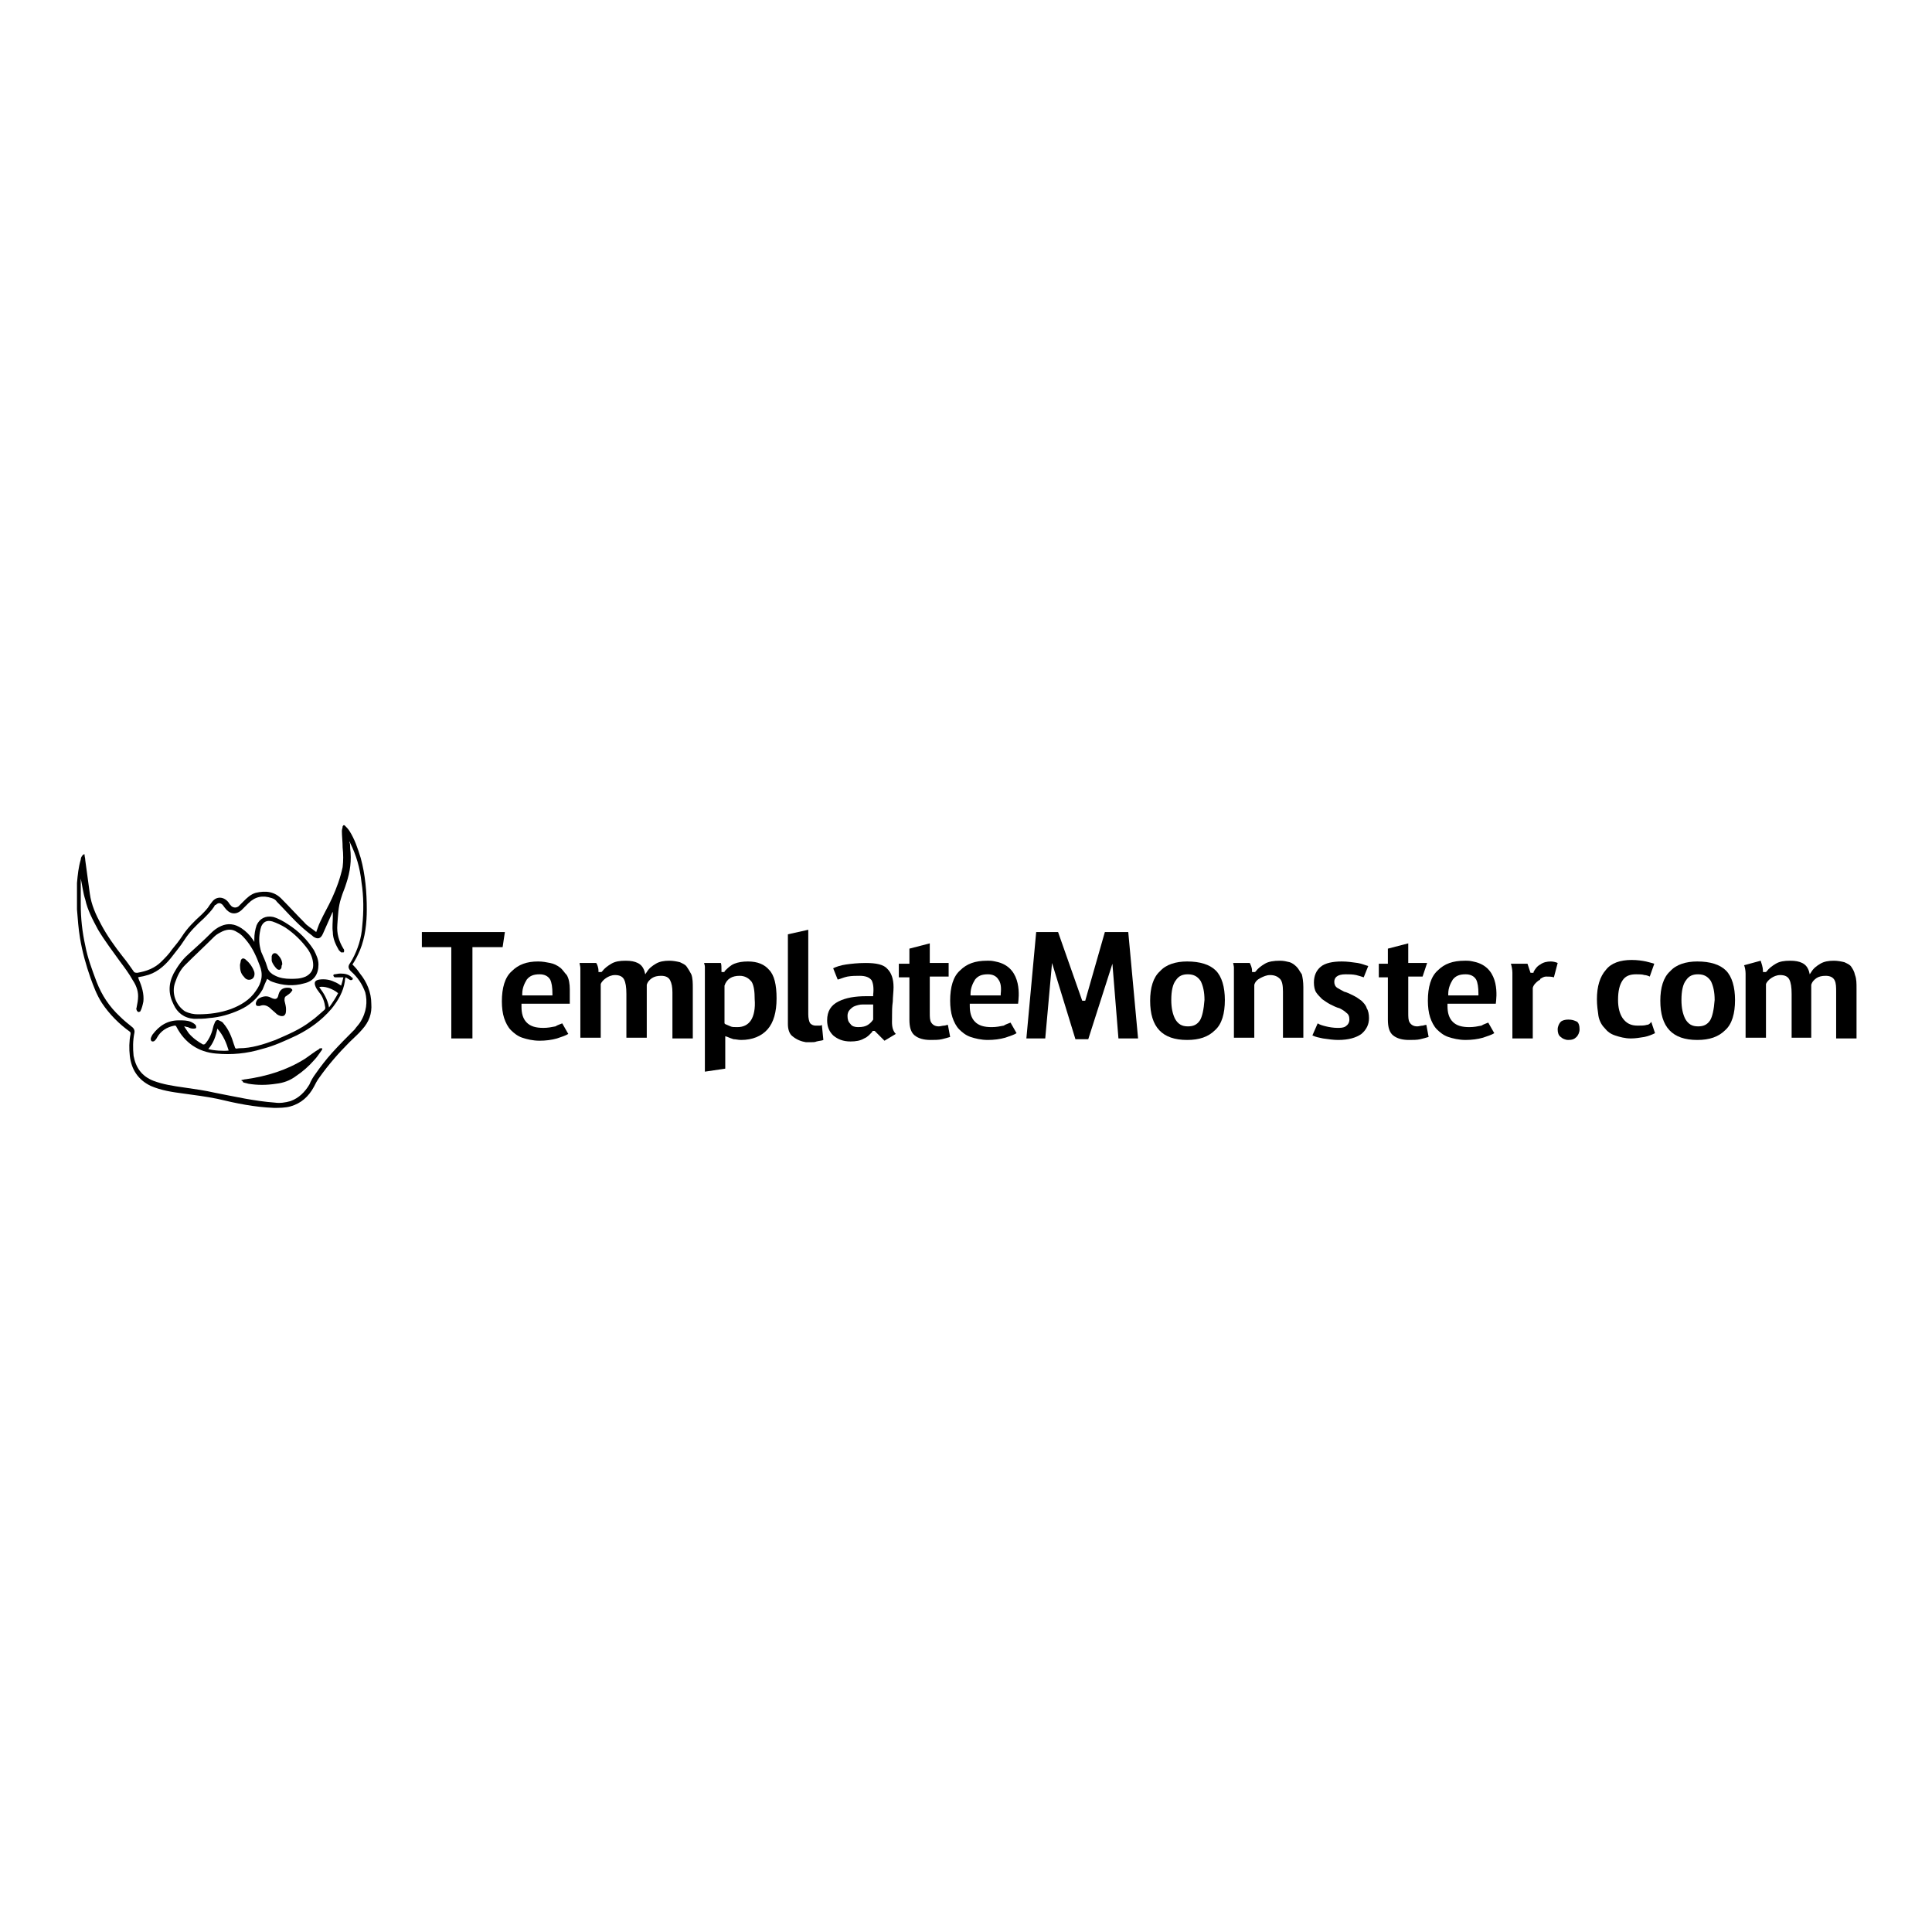 <?xml version="1.0" encoding="utf-8"?>
<!-- Svg Vector Icons : http://www.onlinewebfonts.com/icon -->
<!DOCTYPE svg PUBLIC "-//W3C//DTD SVG 1.1//EN" "http://www.w3.org/Graphics/SVG/1.1/DTD/svg11.dtd">
<svg version="1.1" xmlns="http://www.w3.org/2000/svg" xmlns:xlink="http://www.w3.org/1999/xlink" x="0px" y="0px" viewBox="0 0 256 256" enable-background="new 0 0 256 256" xml:space="preserve">
<g><g><g><g><path fill="#000000" d="M46.7,127.8c0.4-0.6,0.7-1.2,1-1.9c0.7-1.7,0.9-3.6,0.9-5.4c0-2.3-0.2-4.6-0.8-6.8c-0.4-1.3-0.8-2.5-1.5-3.6c-0.2-0.3-0.4-0.5-0.6-0.7c-0.1-0.1-0.2-0.1-0.3,0.1c0,0.2-0.1,0.4-0.1,0.6c0,0.7,0.1,1.4,0.1,2.2c0.1,0.9,0.1,1.8,0,2.6c-0.3,1.4-0.8,2.8-1.4,4.1c-0.5,1.1-1.1,2.1-1.6,3.2c-0.2,0.4-0.3,0.8-0.5,1.3c-0.6-0.5-1.2-0.8-1.6-1.3c-1-1-1.9-2-2.9-3c-1-1.1-2.2-1.2-3.5-0.9c-0.7,0.2-1.2,0.7-1.6,1.1c-0.2,0.2-0.5,0.5-0.7,0.7c-0.3,0.2-0.6,0.2-0.9,0c-0.1-0.1-0.3-0.3-0.4-0.5c-0.6-0.8-1.6-0.9-2.2-0.1c-0.1,0.1-0.2,0.3-0.3,0.4c-0.3,0.5-0.7,0.9-1.1,1.3c-1,0.9-1.9,1.8-2.6,2.9c-0.4,0.6-0.8,1.1-1.3,1.7c-0.4,0.6-0.9,1.1-1.4,1.6c-0.9,0.9-2,1.3-3.2,1.5c-0.2,0-0.4,0-0.5-0.2c-0.5-0.7-0.9-1.3-1.4-1.9c-1.1-1.4-2.1-2.8-2.9-4.3c-0.7-1.3-1.3-2.6-1.5-4.1c-0.2-1.5-0.4-2.9-0.6-4.4c0-0.3-0.1-0.5-0.1-0.8c0,0,0,0-0.1,0c-0.1,0.1-0.2,0.1-0.2,0.2c-0.1,0.1-0.2,0.3-0.2,0.5c-0.3,1-0.4,2-0.5,3.1c0,1.2,0,2.4,0,3.5c0.1,1.3,0.2,2.6,0.4,3.8c0.3,1.8,0.8,3.6,1.4,5.3c0.4,1.1,0.8,2.2,1.5,3.3c1,1.5,2.3,2.8,3.7,3.8c0.1,0.1,0.1,0.1,0.1,0.3c-0.2,1-0.2,2-0.1,2.9c0.2,1.8,1.1,3.2,2.8,4c1.4,0.6,2.8,0.8,4.3,1c1.5,0.2,3,0.4,4.5,0.7c2.5,0.6,4.9,1.1,7.5,1.2c0.7,0,1.5,0,2.2-0.2c1.4-0.4,2.4-1.3,3.1-2.6c0.2-0.4,0.4-0.8,0.7-1.2c1.2-1.7,2.6-3.3,4-4.7c0.6-0.6,1.2-1.1,1.7-1.7c0.9-1,1.3-2.1,1.2-3.4c0-1.5-0.6-2.9-1.5-4C47.3,128.4,47,128.1,46.7,127.8z M47.7,135.5c-0.2,0.3-0.5,0.6-0.7,0.9c-1,1-2,2-3,3.1c-0.8,0.9-1.5,1.8-2.2,2.8c-0.3,0.4-0.6,0.9-0.8,1.4c-0.6,1-1.4,1.8-2.5,2.2c-0.7,0.2-1.4,0.3-2.1,0.2c-2.7-0.2-5.3-0.8-7.9-1.3c-1.3-0.3-2.7-0.5-4.1-0.7c-1.4-0.2-2.8-0.4-4.1-0.9c-1.5-0.6-2.3-1.7-2.6-3.3c-0.1-1-0.1-2,0.1-3c0.1-0.4-0.1-0.7-0.4-0.9c-0.5-0.4-1-0.8-1.5-1.3c-1.4-1.3-2.4-2.8-3.1-4.6c-0.6-1.6-1.2-3.2-1.5-4.8c-0.4-1.8-0.6-3.6-0.6-5.5c0-1,0-2.1,0-3.1c0-0.1,0-0.2,0-0.3c0,0,0,0,0,0c0.2,0.9,0.3,1.9,0.6,2.8c0.3,1.4,1,2.7,1.7,4c0.9,1.5,1.9,2.8,2.9,4.2c0.6,0.8,1.2,1.6,1.7,2.5c0.4,0.6,0.7,1.3,0.7,2.1c0,0.5-0.1,1-0.2,1.5c0,0.1-0.1,0.2,0,0.3c0,0.1,0.1,0.2,0.2,0.3c0,0,0.2,0,0.3-0.1c0.2-0.4,0.3-0.8,0.4-1.3c0.1-1-0.2-2-0.6-2.9c0-0.1-0.1-0.2-0.1-0.3c0.3-0.1,0.6-0.1,0.9-0.2c1.4-0.3,2.5-1.2,3.4-2.3c0.6-0.8,1.3-1.6,1.8-2.4c0.7-1.1,1.6-2,2.6-2.9c0.5-0.5,1-1,1.4-1.6c0-0.1,0.1-0.2,0.2-0.2c0.3-0.3,0.6-0.3,0.9,0c0.1,0.1,0.2,0.3,0.3,0.4c0.6,0.8,1.4,1,2.2,0.3c0.3-0.3,0.6-0.6,0.9-0.9c0.9-0.9,1.9-1.1,3.1-0.7c0.3,0.1,0.5,0.2,0.7,0.5c0.8,0.8,1.6,1.7,2.5,2.6c0.7,0.7,1.4,1.3,2.2,1.9c0,0,0.1,0.1,0.1,0.1c0.6,0.4,1,0.3,1.3-0.4c0.4-0.9,0.8-1.8,1.2-2.7c0-0.1,0.1-0.1,0.1-0.2c0,0.2,0,0.5,0,0.7c0,0.7-0.1,1.3,0,2c0,0.9,0.4,1.7,0.8,2.4c0.1,0.1,0.2,0.2,0.3,0.3c0.1,0,0.2,0,0.3,0c0.1,0,0.1-0.2,0.1-0.2c0-0.1,0-0.2-0.1-0.3c-0.6-1-0.9-2-0.8-3.2c0.1-1.2,0.1-2.3,0.5-3.5c0.2-0.7,0.5-1.3,0.7-2c0.5-1.5,0.7-3,0.5-4.6c0-0.3,0-0.6-0.1-0.8c0,0,0,0,0-0.1c0,0,0.1,0.1,0.1,0.2c0.8,1.6,1.3,3.3,1.5,5.2c0.3,1.9,0.3,3.9,0.1,5.8c-0.1,1.6-0.6,3.1-1.3,4.4c-0.1,0.2-0.2,0.3-0.3,0.5c-0.3,0.4-0.3,0.7,0.1,1.1c0.9,0.8,1.5,1.7,1.9,2.8C48.7,132.7,48.6,134.1,47.7,135.5z"/><path fill="#000000" d="M25.7,135c0.7,0,1.4,0,2-0.1c1.4-0.1,2.8-0.5,4.1-1.1c1.3-0.6,2.3-1.5,3-2.7c0.2-0.5,0.4-1,0.6-1.4c0.1,0.1,0.2,0.1,0.3,0.2c0.1,0.1,0.2,0.1,0.4,0.2c1.4,0.5,2.8,0.6,4.2,0.2c1.3-0.3,1.9-1.2,1.9-2.5c0-0.7-0.3-1.3-0.6-1.9c-0.9-1.4-2-2.5-3.4-3.4c-0.6-0.4-1.3-0.8-2-1c-1-0.2-1.8,0.2-2.2,1.1c-0.2,0.6-0.3,1.2-0.3,1.8c0,0.1,0,0.2,0,0.4c-0.1-0.1-0.1-0.2-0.2-0.3c-0.4-0.6-0.9-1.1-1.5-1.5c-0.9-0.6-1.8-0.7-2.7-0.3c-0.5,0.2-1,0.6-1.3,0.9c-1,1-2.1,2-3.1,2.9c-0.8,0.7-1.4,1.6-1.9,2.5c-0.7,1.4-0.7,2.7,0,4.1C23.5,134.2,24.4,134.9,25.7,135z M34.5,123.2c0-0.1,0.1-0.3,0.1-0.4c0.3-0.7,0.8-0.9,1.5-0.7c0.6,0.2,1.2,0.5,1.7,0.8c1.2,0.8,2.2,1.8,3,2.9c0.4,0.6,0.7,1.3,0.7,2.1c0,0.7-0.4,1.2-1,1.5c-0.7,0.3-1.3,0.3-2,0.3c-0.7,0-1.4-0.1-2-0.4c-0.2-0.1-0.4-0.2-0.5-0.3c-0.3-0.2-0.5-0.5-0.6-0.9c-0.2-0.7-0.5-1.3-0.8-2c0-0.1-0.1-0.3-0.1-0.4C34.3,124.9,34.3,124.1,34.5,123.2z M23.2,130.2c0.3-0.9,0.7-1.7,1.3-2.3c1.3-1.3,2.6-2.5,3.9-3.8c0.3-0.3,0.7-0.5,1.1-0.7c0.7-0.3,1.3-0.3,1.9,0.1c0.6,0.3,1,0.8,1.4,1.3c0.7,0.9,1.2,2,1.6,3.1c0.5,1.2,0.3,2.3-0.5,3.4c-0.8,1.2-2,1.9-3.3,2.4c-1.4,0.5-2.8,0.7-4.4,0.7c-0.5,0-1.1-0.1-1.7-0.4C23.3,133.2,22.7,131.6,23.2,130.2z"/><path fill="#000000" d="M46.6,129.5c-0.4-0.4-0.9-0.5-1.5-0.5c-0.3,0-0.6,0.1-0.8,0.1c-0.1,0-0.2,0.2-0.1,0.2c0,0.1,0.1,0.2,0.2,0.2c0.1,0,0.2,0,0.4,0c0.2,0,0.4,0,0.7,0c-0.1,0.4-0.2,0.8-0.3,1.1c-0.3-0.2-0.6-0.4-0.9-0.5c-0.6-0.3-1.3-0.4-2-0.3c-0.6,0.1-0.7,0.4-0.5,0.9c0.1,0.3,0.3,0.5,0.5,0.8c0.5,0.6,0.7,1.3,0.8,2c0,0.1,0,0.2-0.1,0.3c-0.6,0.5-1.2,1.1-1.8,1.5c-1.4,1.1-3.1,1.8-4.7,2.5c-1.6,0.6-3.2,1.1-4.8,1.1c-0.2,0-0.4,0.1-0.5,0c-0.1-0.1-0.1-0.3-0.2-0.5c-0.3-1-0.7-2-1.4-2.8c-0.1-0.2-0.4-0.3-0.6-0.4c-0.2-0.1-0.4,0-0.5,0.2c-0.1,0.2-0.1,0.3-0.2,0.5c-0.2,0.9-0.5,1.7-1.1,2.4c-0.1,0.1-0.2,0.1-0.3,0.1c-0.7-0.4-1.3-0.8-1.9-1.5c-0.2-0.3-0.4-0.6-0.6-0.9c0,0,0,0,0,0c0.2,0,0.3,0.1,0.5,0.1c0.2,0.1,0.4,0.2,0.7,0.2c0.1,0,0.3,0,0.4-0.1c0-0.1,0-0.3-0.1-0.4c-0.2-0.2-0.4-0.3-0.6-0.4c-0.5-0.2-1-0.2-1.6-0.2c-1.5,0-2.6,0.7-3.5,1.9c-0.1,0.2-0.3,0.5-0.2,0.7c0,0.1,0.1,0.2,0.2,0.2c0.1,0,0.2,0,0.3-0.1c0.1-0.1,0.2-0.2,0.3-0.4c0.5-0.9,1.3-1.4,2.3-1.6c0.2,0,0.2,0,0.3,0.2c1.1,2.1,2.9,3.3,5.2,3.5c2.1,0.2,4.1,0,6.1-0.6c1.6-0.4,3.1-1.1,4.6-1.8c1.8-0.9,3.3-2,4.6-3.5c0.9-1.1,1.6-2.3,1.8-3.7c0-0.1,0-0.3,0.1-0.5c0.2,0.1,0.3,0.2,0.5,0.3c0.1,0.1,0.3,0.1,0.4,0c0.1-0.1,0-0.3,0-0.4C46.8,129.7,46.7,129.6,46.6,129.5z M27.6,139c0.7-0.8,1-1.7,1.2-2.7c0.8,0.9,1.2,1.9,1.5,2.9C29.7,139.3,28.2,139.2,27.6,139z M43.6,133.5c-0.2-1.1-0.7-1.9-1.3-2.7c0.6-0.2,1.8,0.2,2.5,0.8C44.5,132.2,44.1,132.8,43.6,133.5z"/><path fill="#000000" d="M42.3,139c-0.7,0.4-1.3,0.9-1.9,1.3c-2.4,1.5-5,2.3-7.8,2.7c-0.2,0-0.4,0.1-0.6,0.1c0,0,0,0.1,0,0.1c0.1,0,0.2,0.1,0.2,0.2c0.2,0.1,0.4,0.1,0.7,0.2c1.2,0.2,2.4,0.2,3.7,0c0.9-0.1,1.8-0.4,2.6-1c0.9-0.6,1.7-1.3,2.4-2.1c0.4-0.4,0.7-0.9,1-1.3c0.1-0.1,0.1-0.2,0.1-0.3c0,0,0,0,0,0C42.4,138.9,42.3,138.9,42.3,139z"/><path fill="#000000" d="M38.6,131.4c0.1-0.1,0.2-0.2,0.1-0.3c-0.1-0.1-0.2-0.2-0.3-0.2c-0.7-0.1-1.3,0.1-1.5,0.9c-0.1,0.6-0.4,0.7-1,0.4c-0.5-0.3-1.1-0.2-1.6,0.1c-0.2,0.1-0.4,0.4-0.4,0.7c0,0.2,0.1,0.3,0.3,0.3c0.1,0,0.1,0,0.2,0c0.5-0.2,0.9-0.1,1.3,0.2c0.3,0.3,0.7,0.6,1,0.9c0.3,0.2,0.6,0.3,0.9,0.2c0.3-0.2,0.3-0.5,0.3-0.9c0-0.3-0.1-0.7-0.2-1.1c0-0.3,0-0.5,0.2-0.6C38.3,131.7,38.5,131.6,38.6,131.4z"/><path fill="#000000" d="M33.2,129.8c0.4-0.1,0.6-0.5,0.5-1c-0.2-0.6-0.6-1.2-1.1-1.6c0,0-0.1-0.1-0.1-0.1c-0.3-0.2-0.5-0.1-0.6,0.2c0,0.2-0.1,0.4-0.1,0.6c0,0.6,0.1,1.1,0.5,1.5C32.5,129.7,32.8,129.9,33.2,129.8z"/><path fill="#000000" d="M36.7,128.4c0.3,0.2,0.5,0.1,0.6-0.2c0-0.1,0-0.3,0.1-0.4c0-0.6-0.3-1-0.7-1.4c-0.3-0.2-0.6-0.1-0.7,0.3c0,0.2,0,0.4,0,0.6C36.1,127.7,36.4,128.1,36.7,128.4z"/><path fill="#000000" d="M66.9 123.5L55.9 123.5 55.9 125.5 59.8 125.5 59.8 137.6 62.6 137.6 62.6 125.5 66.6 125.5 z"/><path fill="#000000" d="M74.2,128.2c-0.4-0.3-0.8-0.5-1.3-0.6c-0.5-0.1-1-0.2-1.6-0.2c-1.5,0-2.6,0.4-3.5,1.3c-0.9,0.8-1.3,2.2-1.3,4c0,0.8,0.1,1.6,0.3,2.2c0.2,0.6,0.5,1.2,0.9,1.6c0.4,0.4,0.9,0.8,1.5,1c0.6,0.2,1.4,0.4,2.3,0.4c0.8,0,1.6-0.1,2.3-0.3c0.6-0.2,1.2-0.4,1.5-0.6l-0.8-1.4c-0.2,0.1-0.6,0.2-0.9,0.4c-0.5,0.1-1,0.2-1.6,0.2c-1,0-1.7-0.2-2.2-0.7c-0.5-0.5-0.7-1.2-0.7-2.1V133h6.4l0-1.9c0-0.7-0.1-1.4-0.4-1.9C74.8,128.9,74.5,128.4,74.2,128.2z M73.2,131.7l0,0.2h-4l0-0.2c0-0.8,0.3-1.4,0.6-1.9c0.4-0.5,0.9-0.7,1.7-0.7c0.6,0,1.1,0.2,1.4,0.7C73.1,130.2,73.2,130.8,73.2,131.7z"/><path fill="#000000" d="M91,128.1c-0.2-0.3-0.5-0.4-0.9-0.6c-0.4-0.1-0.9-0.2-1.4-0.2c-0.7,0-1.3,0.1-1.8,0.4c-0.5,0.3-0.9,0.6-1.2,1.1l-0.2,0.3l-0.1-0.4c-0.2-0.6-0.5-0.9-0.9-1.1c-0.4-0.2-0.9-0.3-1.6-0.3c-0.8,0-1.4,0.1-1.9,0.4c-0.5,0.3-0.9,0.6-1.2,1l-0.1,0.1h-0.4v-0.2c0-0.4-0.2-0.9-0.3-1l-2.2,0c0,0.2,0.1,0.4,0.1,0.7v9.2h2.7v-7.1l0,0c0.1-0.3,0.4-0.6,0.7-0.8c0.3-0.2,0.7-0.4,1.2-0.4c0.6,0,1,0.2,1.2,0.6c0.2,0.4,0.3,1,0.3,1.9v5.8h2.7v-7v0c0.1-0.4,0.4-0.7,0.7-0.9c0.3-0.2,0.7-0.3,1.2-0.3c0.6,0,1,0.2,1.2,0.6c0.2,0.4,0.3,0.9,0.3,1.6v6.1h2.7V131c0-0.7,0-1.4-0.2-1.9C91.4,128.7,91.2,128.4,91,128.1z"/><path fill="#000000" d="M245.8,129.2c-0.1-0.5-0.3-0.8-0.5-1.1c-0.2-0.3-0.5-0.4-0.9-0.6c-0.4-0.1-0.9-0.2-1.4-0.2c-0.7,0-1.3,0.1-1.8,0.4c-0.5,0.3-0.9,0.6-1.2,1.1l-0.2,0.3l-0.1-0.4c-0.2-0.6-0.5-0.9-0.9-1.1c-0.4-0.2-0.9-0.3-1.6-0.3c-0.8,0-1.4,0.1-1.9,0.4c-0.5,0.3-0.9,0.6-1.2,1l-0.1,0.1h-0.4v-0.2c0-0.4-0.2-1-0.3-1.3l-2.2,0.6c0.1,0.2,0.2,0.7,0.2,1.1v8.5h2.7v-7.1l0,0c0.1-0.3,0.4-0.6,0.7-0.8c0.3-0.2,0.7-0.4,1.2-0.4c0.6,0,1,0.2,1.2,0.6c0.2,0.4,0.3,1,0.3,1.9v5.8h2.6v-7l0,0c0.1-0.4,0.4-0.7,0.7-0.9s0.7-0.3,1.2-0.3c0.6,0,1,0.2,1.2,0.6c0.2,0.4,0.2,0.9,0.2,1.6v6.1h2.7V131C246,130.3,246,129.7,245.8,129.2z"/><path fill="#000000" d="M99.1,127.4c-0.7,0-1.3,0.1-1.8,0.3c-0.5,0.2-0.9,0.6-1.3,1l0,0.1h-0.4v-0.2c0-0.4,0-0.9-0.1-1h-2.2c0,0.1,0.1,0.3,0.1,0.5v13.9l2.7-0.4v-4.3l0.3,0.1c0.2,0.1,0.5,0.2,0.8,0.3c0.3,0,0.6,0.1,1,0.1c1.5,0,2.7-0.5,3.5-1.4c0.8-0.9,1.2-2.3,1.2-4.1s-0.3-3.1-1-3.8C101.3,127.8,100.4,127.4,99.1,127.4z M99.5,135.2c-0.4,0.6-1,0.9-1.8,0.9c-0.4,0-0.7,0-0.9-0.1c-0.2-0.1-0.5-0.2-0.7-0.3l-0.1-0.1v-5l0,0c0.3-0.9,1-1.3,2-1.3c0.7,0,1.2,0.3,1.6,0.8c0.3,0.5,0.4,1.3,0.4,2.3C100.1,133.6,99.9,134.6,99.5,135.2z"/><path fill="#000000" d="M108.6,135.9c-0.2,0-0.3,0-0.5,0c-0.4,0-0.7-0.2-0.8-0.4c-0.1-0.2-0.2-0.6-0.2-1.1v-11.2l-2.7,0.6v11.9c0,0.7,0.2,1.3,0.6,1.6c0.6,0.5,1.2,0.7,1.8,0.8c0.2,0,0.4,0,0.6,0c0.3,0,0.6,0,0.8-0.1c0.4-0.1,0.7-0.1,0.9-0.2l-0.2-2C108.8,135.9,108.7,135.9,108.6,135.9z"/><path fill="#000000" d="M118.2,134.9c0-0.1,0-0.2,0-0.3c0-0.6,0-1.2,0.1-1.9c0-0.6,0.1-1.3,0.1-1.9c0-1.1-0.3-1.9-0.8-2.4c-0.5-0.6-1.5-0.8-2.9-0.8c-1,0-1.9,0.1-2.6,0.2c-0.7,0.1-1.3,0.3-1.7,0.5l0.6,1.5c0.4-0.1,0.8-0.3,1.3-0.4c0.6-0.1,1.1-0.1,1.6-0.1c0.8,0,1.3,0.2,1.6,0.6c0.2,0.4,0.3,1,0.2,1.9l0,0.2h-0.2c-0.3,0-0.5,0-0.7,0c-1.5,0-2.7,0.2-3.7,0.7c-1,0.5-1.5,1.3-1.5,2.5c0,0.9,0.3,1.5,0.8,2c0.6,0.5,1.3,0.8,2.3,0.8c0.7,0,1.3-0.1,1.8-0.4c0.5-0.2,0.8-0.6,1.1-0.9l0-0.1h0.3l1.3,1.3l1.5-0.9C118.1,136.4,118.2,135.5,118.2,134.9z M115.7,135.1L115.7,135.1c-0.2,0.3-0.4,0.5-0.7,0.7s-0.7,0.3-1.3,0.3c-0.4,0-0.8-0.1-1-0.4c-0.3-0.3-0.4-0.6-0.4-1.1c0-0.3,0.1-0.6,0.3-0.8c0.2-0.2,0.4-0.4,0.7-0.5c0.3-0.1,0.6-0.2,1-0.2c0.4,0,0.8,0,1.2,0l0.2,0V135.1L115.7,135.1z"/><path fill="#000000" d="M125.1,135.9c-0.2,0-0.5,0.1-0.7,0.1c-0.5,0-0.8-0.2-1-0.5c-0.2-0.3-0.2-0.7-0.2-1.4v-4.7h2.5v-1.8h-2.5V125l-2.7,0.7v2h-1.4v1.8h1.4v5.6c0,1,0.2,1.7,0.7,2.1c0.5,0.4,1.2,0.6,2.1,0.6c0.5,0,1.1,0,1.5-0.1c0.4-0.1,0.8-0.2,1.1-0.3l-0.3-1.6C125.4,135.8,125.3,135.9,125.1,135.9z"/><path fill="#000000" d="M132.3,127.5c-0.8-0.2-1-0.2-1.3-0.2h-0.2c-1.6,0-2.7,0.4-3.6,1.3c-0.9,0.8-1.3,2.2-1.3,4c0,0.8,0.1,1.6,0.3,2.2s0.5,1.2,0.9,1.6c0.4,0.4,0.9,0.8,1.5,1c0.6,0.2,1.4,0.4,2.3,0.4c0.8,0,1.6-0.1,2.3-0.3c0.6-0.2,1.2-0.4,1.5-0.6l-0.8-1.4c-0.2,0.1-0.6,0.2-0.9,0.4c-0.5,0.1-1,0.2-1.6,0.2c-1,0-1.7-0.2-2.2-0.7c-0.5-0.5-0.7-1.2-0.7-2.1V133h6.4C135,132.2,135.5,128.4,132.3,127.5z M132.6,131.7v0.2h-4l0-0.2c0-0.8,0.3-1.4,0.6-1.9c0.4-0.5,0.9-0.7,1.7-0.7c0.6,0,1.1,0.2,1.4,0.7C132.6,130.2,132.7,130.8,132.6,131.7z"/><path fill="#000000" d="M195.6,127.5c-0.8-0.2-1-0.2-1.3-0.2h-0.2c-1.6,0-2.7,0.4-3.6,1.3c-0.9,0.8-1.3,2.2-1.3,4c0,0.8,0.1,1.6,0.3,2.2c0.2,0.6,0.5,1.2,0.9,1.6c0.4,0.4,0.9,0.8,1.5,1c0.6,0.2,1.4,0.4,2.3,0.4c0.8,0,1.6-0.1,2.3-0.3c0.6-0.2,1.2-0.4,1.5-0.6l-0.8-1.4c-0.2,0.1-0.6,0.2-0.9,0.4c-0.5,0.1-1,0.2-1.6,0.2c-1,0-1.7-0.2-2.2-0.7c-0.5-0.5-0.7-1.2-0.7-2.1V133h6.4C198.3,132.2,198.8,128.4,195.6,127.5z M195.9,131.7v0.2h-4l0-0.2c0-0.8,0.3-1.4,0.6-1.9c0.4-0.5,0.9-0.7,1.7-0.7c0.6,0,1.1,0.2,1.4,0.7C195.8,130.2,195.9,130.8,195.9,131.7z"/><path fill="#000000" d="M146.4 123.5L143.8 132.6 143.4 132.6 140.2 123.5 137.3 123.5 136 137.6 138.5 137.6 139.4 127.6 142.5 137.7 144.2 137.7 147.4 127.7 148.2 137.6 150.8 137.6 149.5 123.5 z"/><path fill="#000000" d="M157.3,127.4c-1.5,0-2.8,0.4-3.6,1.3c-0.9,0.8-1.3,2.2-1.3,3.9c0,3.5,1.6,5.2,4.9,5.2c1.6,0,2.8-0.4,3.7-1.3c0.9-0.8,1.3-2.2,1.3-4c0-1.7-0.4-3.1-1.2-3.9C160.3,127.8,159,127.4,157.3,127.4z M159,135.2c-0.4,0.6-0.9,0.8-1.6,0.8c-0.8,0-1.3-0.3-1.7-1c-0.3-0.6-0.5-1.4-0.5-2.5c0-1.2,0.2-2.1,0.6-2.6c0.4-0.6,0.9-0.8,1.6-0.8c0.8,0,1.3,0.3,1.7,0.9c0.3,0.6,0.5,1.4,0.5,2.5C159.5,133.8,159.3,134.7,159,135.2z"/><path fill="#000000" d="M171.8,128.1c-0.3-0.3-0.6-0.5-0.9-0.6c-0.4-0.1-0.8-0.2-1.3-0.2c-0.8,0-1.5,0.1-2,0.4c-0.5,0.3-0.9,0.6-1.2,1l-0.1,0.1h-0.4v-0.2c0-0.4-0.2-0.8-0.3-1h-2.2c0,0.1,0.1,0.4,0.1,0.6v9.3h2.7v-7l0,0c0.1-0.4,0.4-0.7,0.8-0.9c0.4-0.2,0.8-0.4,1.3-0.4c0.6,0,1,0.2,1.3,0.5c0.3,0.3,0.4,0.9,0.4,1.7v6.1h2.7v-6.7c0-0.7-0.1-1.3-0.2-1.7C172.2,128.7,172.1,128.4,171.8,128.1z"/><path fill="#000000" d="M180.4,132.6c-0.4-0.3-0.7-0.5-1.1-0.7c-0.4-0.2-0.8-0.4-1.2-0.5c-0.4-0.2-0.7-0.4-0.9-0.5c-0.3-0.2-0.4-0.5-0.4-0.8c0-0.5,0.3-1,1.5-1c0.5,0,0.9,0,1.4,0.1c0.4,0.1,0.7,0.2,1,0.3l0.6-1.5c-0.4-0.1-0.8-0.3-1.4-0.4c-0.7-0.1-1.4-0.2-2.1-0.2c-1.2,0-2.2,0.2-2.8,0.7c-0.6,0.5-0.9,1.2-0.9,2.1c0,0.5,0.1,1,0.3,1.3c0.2,0.3,0.5,0.6,0.8,0.9c0.3,0.2,0.7,0.5,1.1,0.7s0.8,0.4,1.2,0.5c0.4,0.2,0.7,0.4,0.9,0.6c0.3,0.2,0.4,0.5,0.4,0.9c0,0.4-0.2,0.7-0.5,0.9c-0.3,0.2-0.7,0.2-1.1,0.2c-0.5,0-1.1-0.1-1.5-0.2c-0.4-0.1-0.8-0.2-1.1-0.4l-0.7,1.6c0.4,0.2,0.9,0.3,1.4,0.4c0.7,0.1,1.4,0.2,2,0.2c1.4,0,2.4-0.3,3.1-0.8c0.7-0.6,1-1.3,1-2.1c0-0.5-0.1-1-0.3-1.3C181,133.2,180.7,132.9,180.4,132.6z"/><path fill="#000000" d="M188.5,135.9c-0.2,0-0.5,0.1-0.7,0.1c-0.5,0-0.8-0.2-1-0.5c-0.2-0.3-0.2-0.7-0.2-1.4v-4.7h1.9l0.6-1.8h-2.5V125l-2.7,0.7v2h-1.2v1.8h1.2v5.6c0,1,0.2,1.7,0.7,2.1c0.5,0.4,1.2,0.6,2.1,0.6c0.5,0,1.1,0,1.5-0.1c0.4-0.1,0.8-0.2,1.1-0.3l-0.3-1.6C188.8,135.8,188.6,135.9,188.5,135.9z"/><path fill="#000000" d="M205.5,127.4c-0.5,0-1,0.1-1.4,0.4c-0.4,0.2-0.7,0.6-0.9,1l0,0.1h-0.4l-0.4-1.2h-2.2c0.1,0.3,0.2,0.8,0.2,1.2v8.7h2.7v-6.7v0c0.1-0.4,0.4-0.7,0.8-1c0.1,0,0.2-0.1,0.2-0.2c0.2-0.1,0.4-0.3,0.8-0.3c0.3,0,0.7,0,1,0.1l0.5-1.9C206.2,127.5,205.8,127.4,205.5,127.4z"/><path fill="#000000" d="M207.8,135.1c-0.4,0-0.8,0.1-1,0.3c-0.2,0.2-0.4,0.6-0.4,1s0.1,0.8,0.4,1c0.2,0.2,0.6,0.4,1,0.4c0.5,0,0.8-0.1,1.1-0.4c0.2-0.2,0.4-0.6,0.4-1c0-0.5-0.1-0.8-0.3-1C208.6,135.2,208.3,135.1,207.8,135.1z"/><path fill="#000000" d="M218.2,135.8c-0.3,0.1-0.7,0.1-1.2,0.1c-0.9,0-1.5-0.3-2-1c-0.4-0.6-0.6-1.4-0.6-2.4c0-1.2,0.2-2,0.6-2.6c0.4-0.6,1-0.8,1.8-0.8c0.4,0,0.8,0,1.1,0.1c0.2,0,0.5,0.1,0.7,0.2l0.6-1.7c-0.3-0.1-0.7-0.2-1.1-0.3c-0.5-0.1-1.1-0.2-1.9-0.2c-1.5,0-2.7,0.4-3.4,1.3c-0.8,0.9-1.2,2.2-1.2,3.9c0,0.8,0.1,1.5,0.2,2.2c0.1,0.6,0.4,1.2,0.8,1.6c0.4,0.5,0.8,0.8,1.4,1c0.6,0.2,1.3,0.4,2.1,0.4c0.6,0,1.2-0.1,1.8-0.2c0.5-0.1,1-0.3,1.4-0.5l-0.5-1.5C218.6,135.7,218.4,135.8,218.2,135.8z"/><path fill="#000000" d="M224.9,127.4c-1.5,0-2.8,0.4-3.6,1.3c-0.9,0.8-1.3,2.2-1.3,3.9c0,3.5,1.6,5.2,4.9,5.2c1.6,0,2.8-0.4,3.7-1.3c0.9-0.8,1.3-2.2,1.3-4c0-1.7-0.4-3.1-1.2-3.9C227.9,127.8,226.6,127.4,224.9,127.4z M226.6,135.2c-0.4,0.6-0.9,0.8-1.6,0.8c-0.8,0-1.3-0.3-1.7-1c-0.3-0.6-0.5-1.4-0.5-2.5c0-1.2,0.2-2.1,0.6-2.6c0.4-0.6,0.9-0.8,1.6-0.8c0.8,0,1.3,0.3,1.7,0.9c0.3,0.6,0.5,1.4,0.5,2.5C227.1,133.8,226.9,134.7,226.6,135.2z"/></g></g><g></g><g></g><g></g><g></g><g></g><g></g><g></g><g></g><g></g><g></g><g></g><g></g><g></g><g></g><g></g></g></g>
</svg>